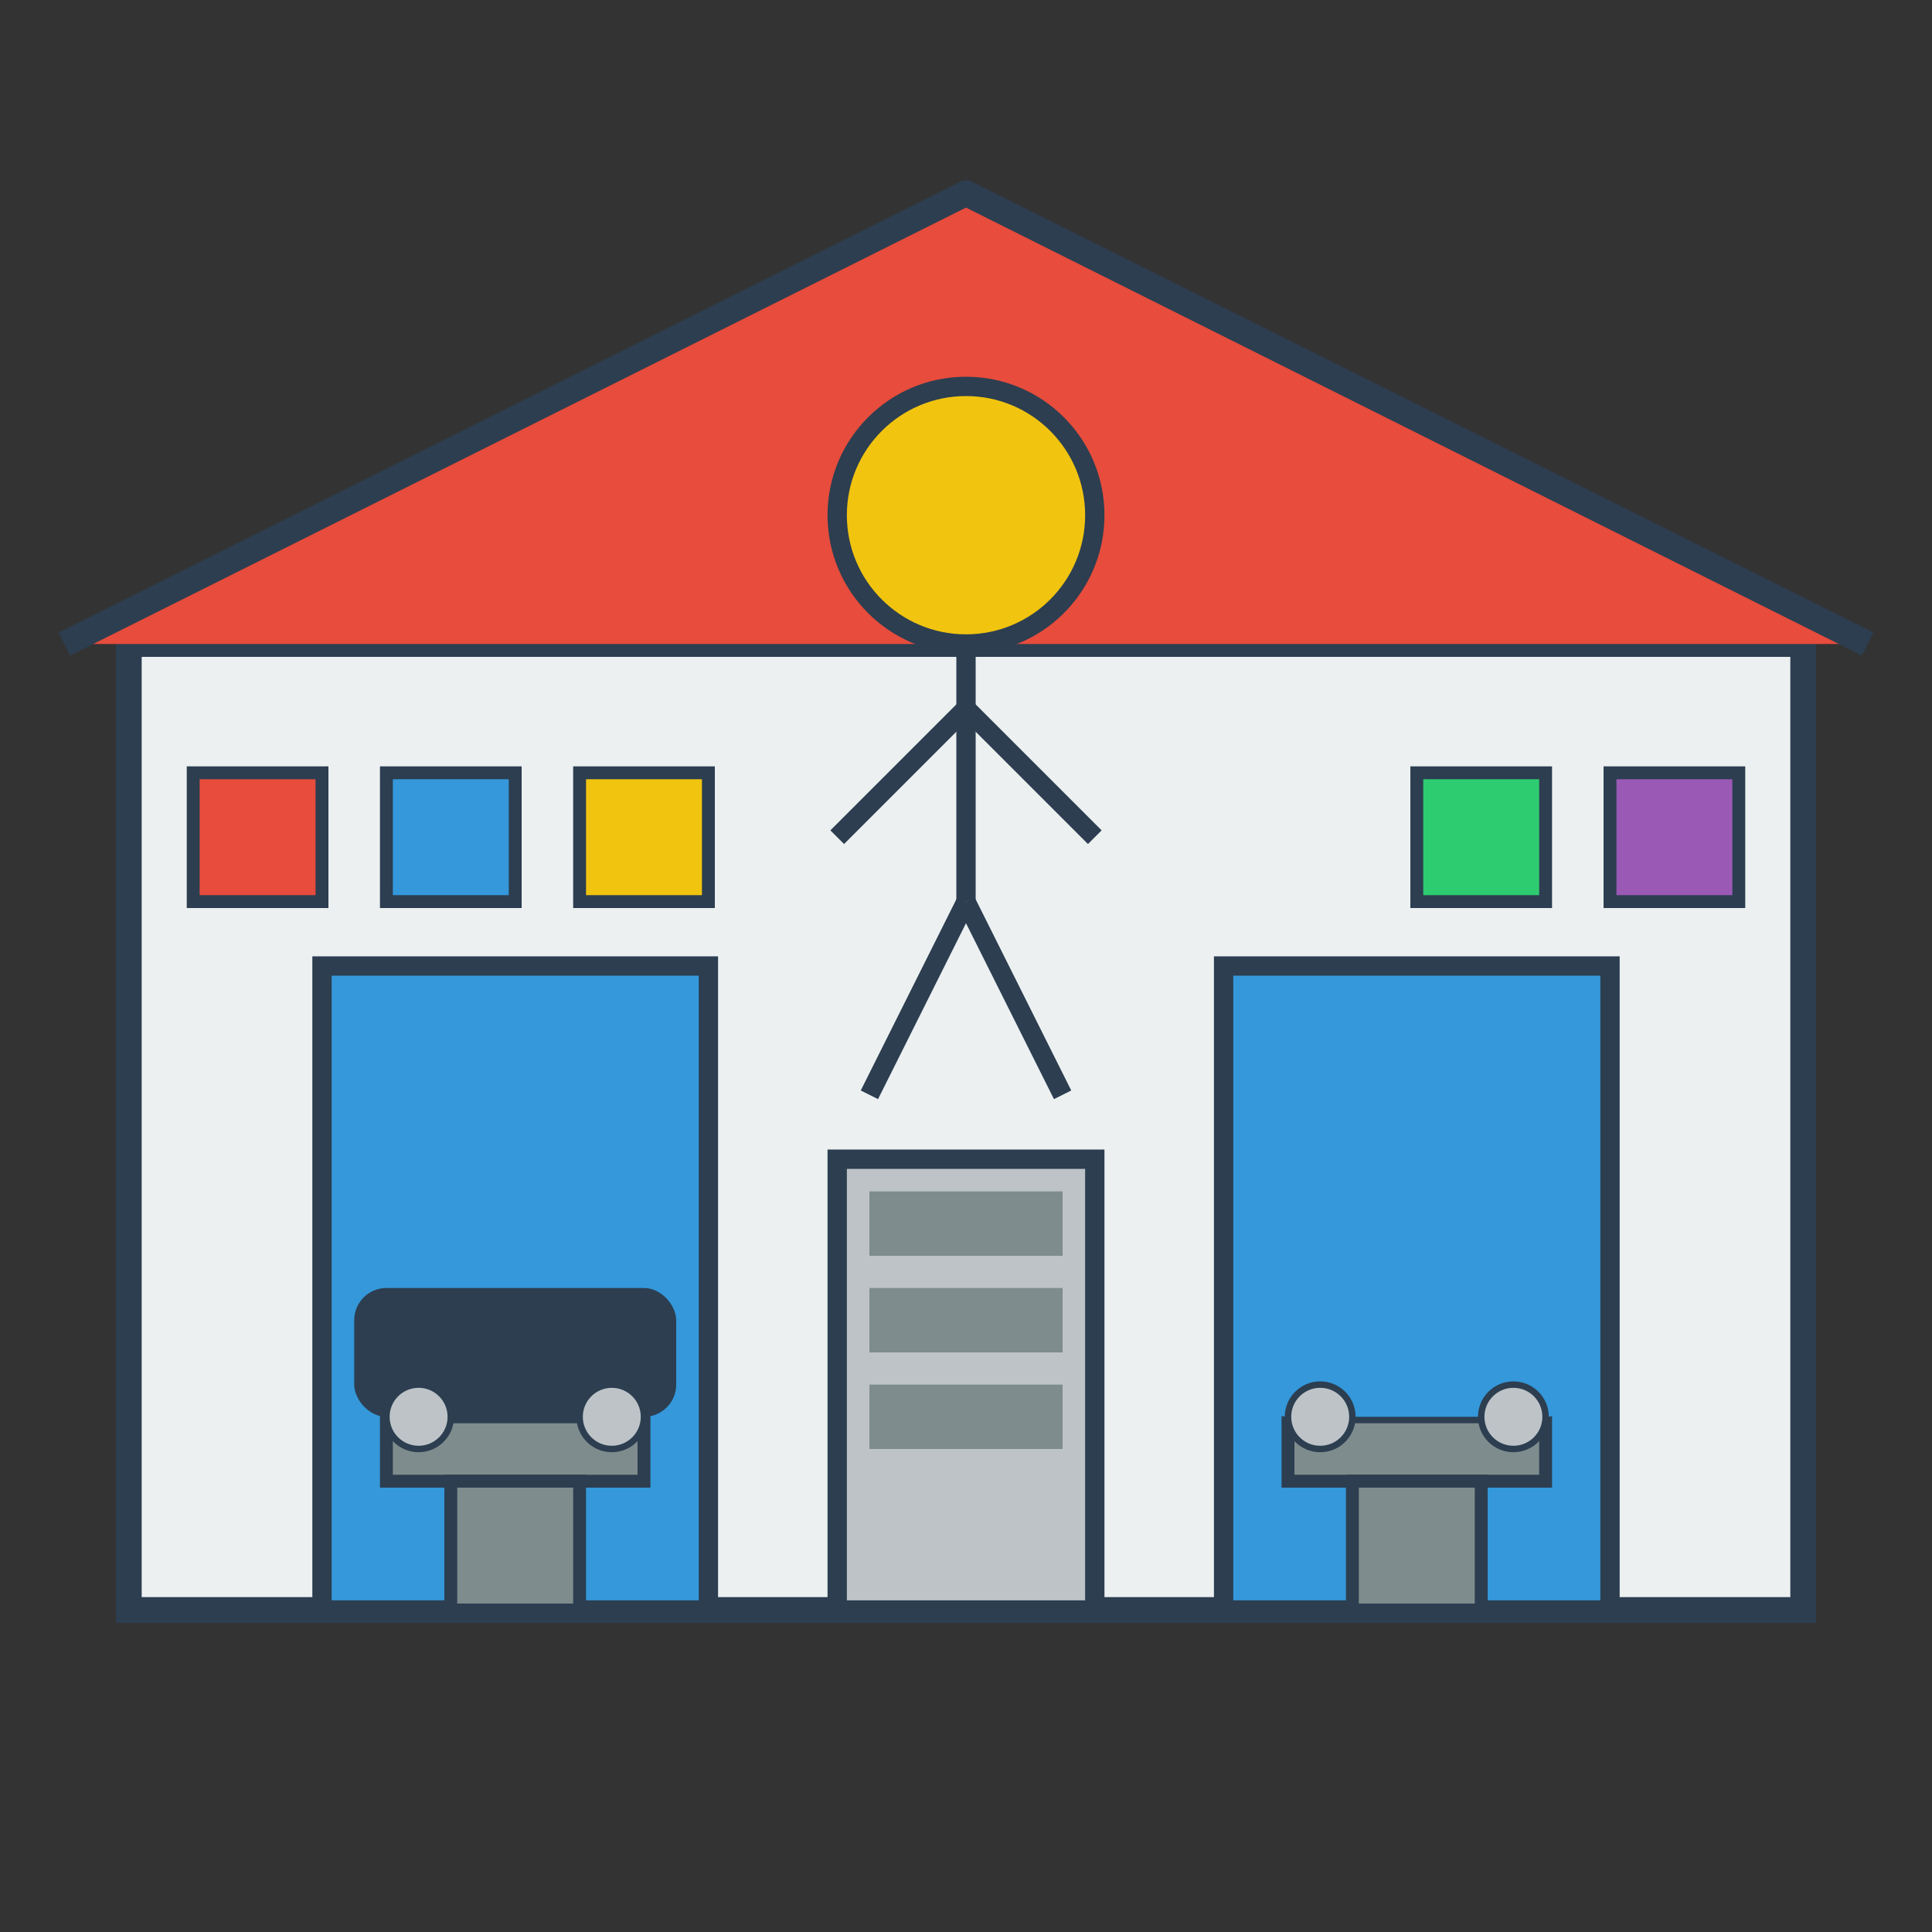 <svg width="300" height="300" viewBox="0 0 300 300" fill="none" xmlns="http://www.w3.org/2000/svg">
  <rect x="0" y="0" width="300" height="300" fill="#333333" stroke="none"/>
  <!-- Garage/Workshop Background -->
  <rect x="20" y="100" width="260" height="150" fill="#ecf0f1" stroke="#2c3e50" stroke-width="4"/>
  <rect x="50" y="150" width="60" height="100" fill="#3498db" stroke="#2c3e50" stroke-width="3"/>
  <rect x="190" y="150" width="60" height="100" fill="#3498db" stroke="#2c3e50" stroke-width="3"/>
  
  <!-- Roof -->
  <path d="M10 100L150 30L290 100" fill="#e74c3c" stroke="#2c3e50" stroke-width="4" stroke-linejoin="round"/>
  
  <!-- Workshop Equipment -->
  <rect x="130" y="180" width="40" height="70" fill="#bdc3c7" stroke="#2c3e50" stroke-width="3"/>
  <rect x="135" y="185" width="30" height="10" fill="#7f8c8d"/>
  <rect x="135" y="200" width="30" height="10" fill="#7f8c8d"/>
  <rect x="135" y="215" width="30" height="10" fill="#7f8c8d"/>
  
  <!-- Tools on Wall -->
  <rect x="30" y="120" width="20" height="20" fill="#e74c3c" stroke="#2c3e50" stroke-width="2"/>
  <rect x="60" y="120" width="20" height="20" fill="#3498db" stroke="#2c3e50" stroke-width="2"/>
  <rect x="90" y="120" width="20" height="20" fill="#f1c40f" stroke="#2c3e50" stroke-width="2"/>
  <rect x="220" y="120" width="20" height="20" fill="#2ecc71" stroke="#2c3e50" stroke-width="2"/>
  <rect x="250" y="120" width="20" height="20" fill="#9b59b6" stroke="#2c3e50" stroke-width="2"/>
  
  <!-- Car Lift -->
  <rect x="60" y="220" width="40" height="10" fill="#7f8c8d" stroke="#2c3e50" stroke-width="2"/>
  <rect x="70" y="230" width="20" height="20" fill="#7f8c8d" stroke="#2c3e50" stroke-width="2"/>
  <rect x="200" y="220" width="40" height="10" fill="#7f8c8d" stroke="#2c3e50" stroke-width="2"/>
  <rect x="210" y="230" width="20" height="20" fill="#7f8c8d" stroke="#2c3e50" stroke-width="2"/>
  
  <!-- Car on Lift -->
  <rect x="55" y="200" width="50" height="20" rx="5" fill="#2c3e50"/>
  <circle cx="65" cy="220" r="5" fill="#bdc3c7" stroke="#2c3e50" stroke-width="1"/>
  <circle cx="95" cy="220" r="5" fill="#bdc3c7" stroke="#2c3e50" stroke-width="1"/>
  <rect x="195" y="200" width="50" height="20" rx="5" fill="#3498db"/>
  <circle cx="205" cy="220" r="5" fill="#bdc3c7" stroke="#2c3e50" stroke-width="1"/>
  <circle cx="235" cy="220" r="5" fill="#bdc3c7" stroke="#2c3e50" stroke-width="1"/>
  
  <!-- Mechanic Figure -->
  <circle cx="150" cy="80" r="20" fill="#f1c40f" stroke="#2c3e50" stroke-width="3"/>
  <path d="M150 100V140" stroke="#2c3e50" stroke-width="3"/>
  <path d="M150 110L130 130" stroke="#2c3e50" stroke-width="3"/>
  <path d="M150 110L170 130" stroke="#2c3e50" stroke-width="3"/>
  <path d="M150 140L135 170" stroke="#2c3e50" stroke-width="3"/>
  <path d="M150 140L165 170" stroke="#2c3e50" stroke-width="3"/>
</svg>
